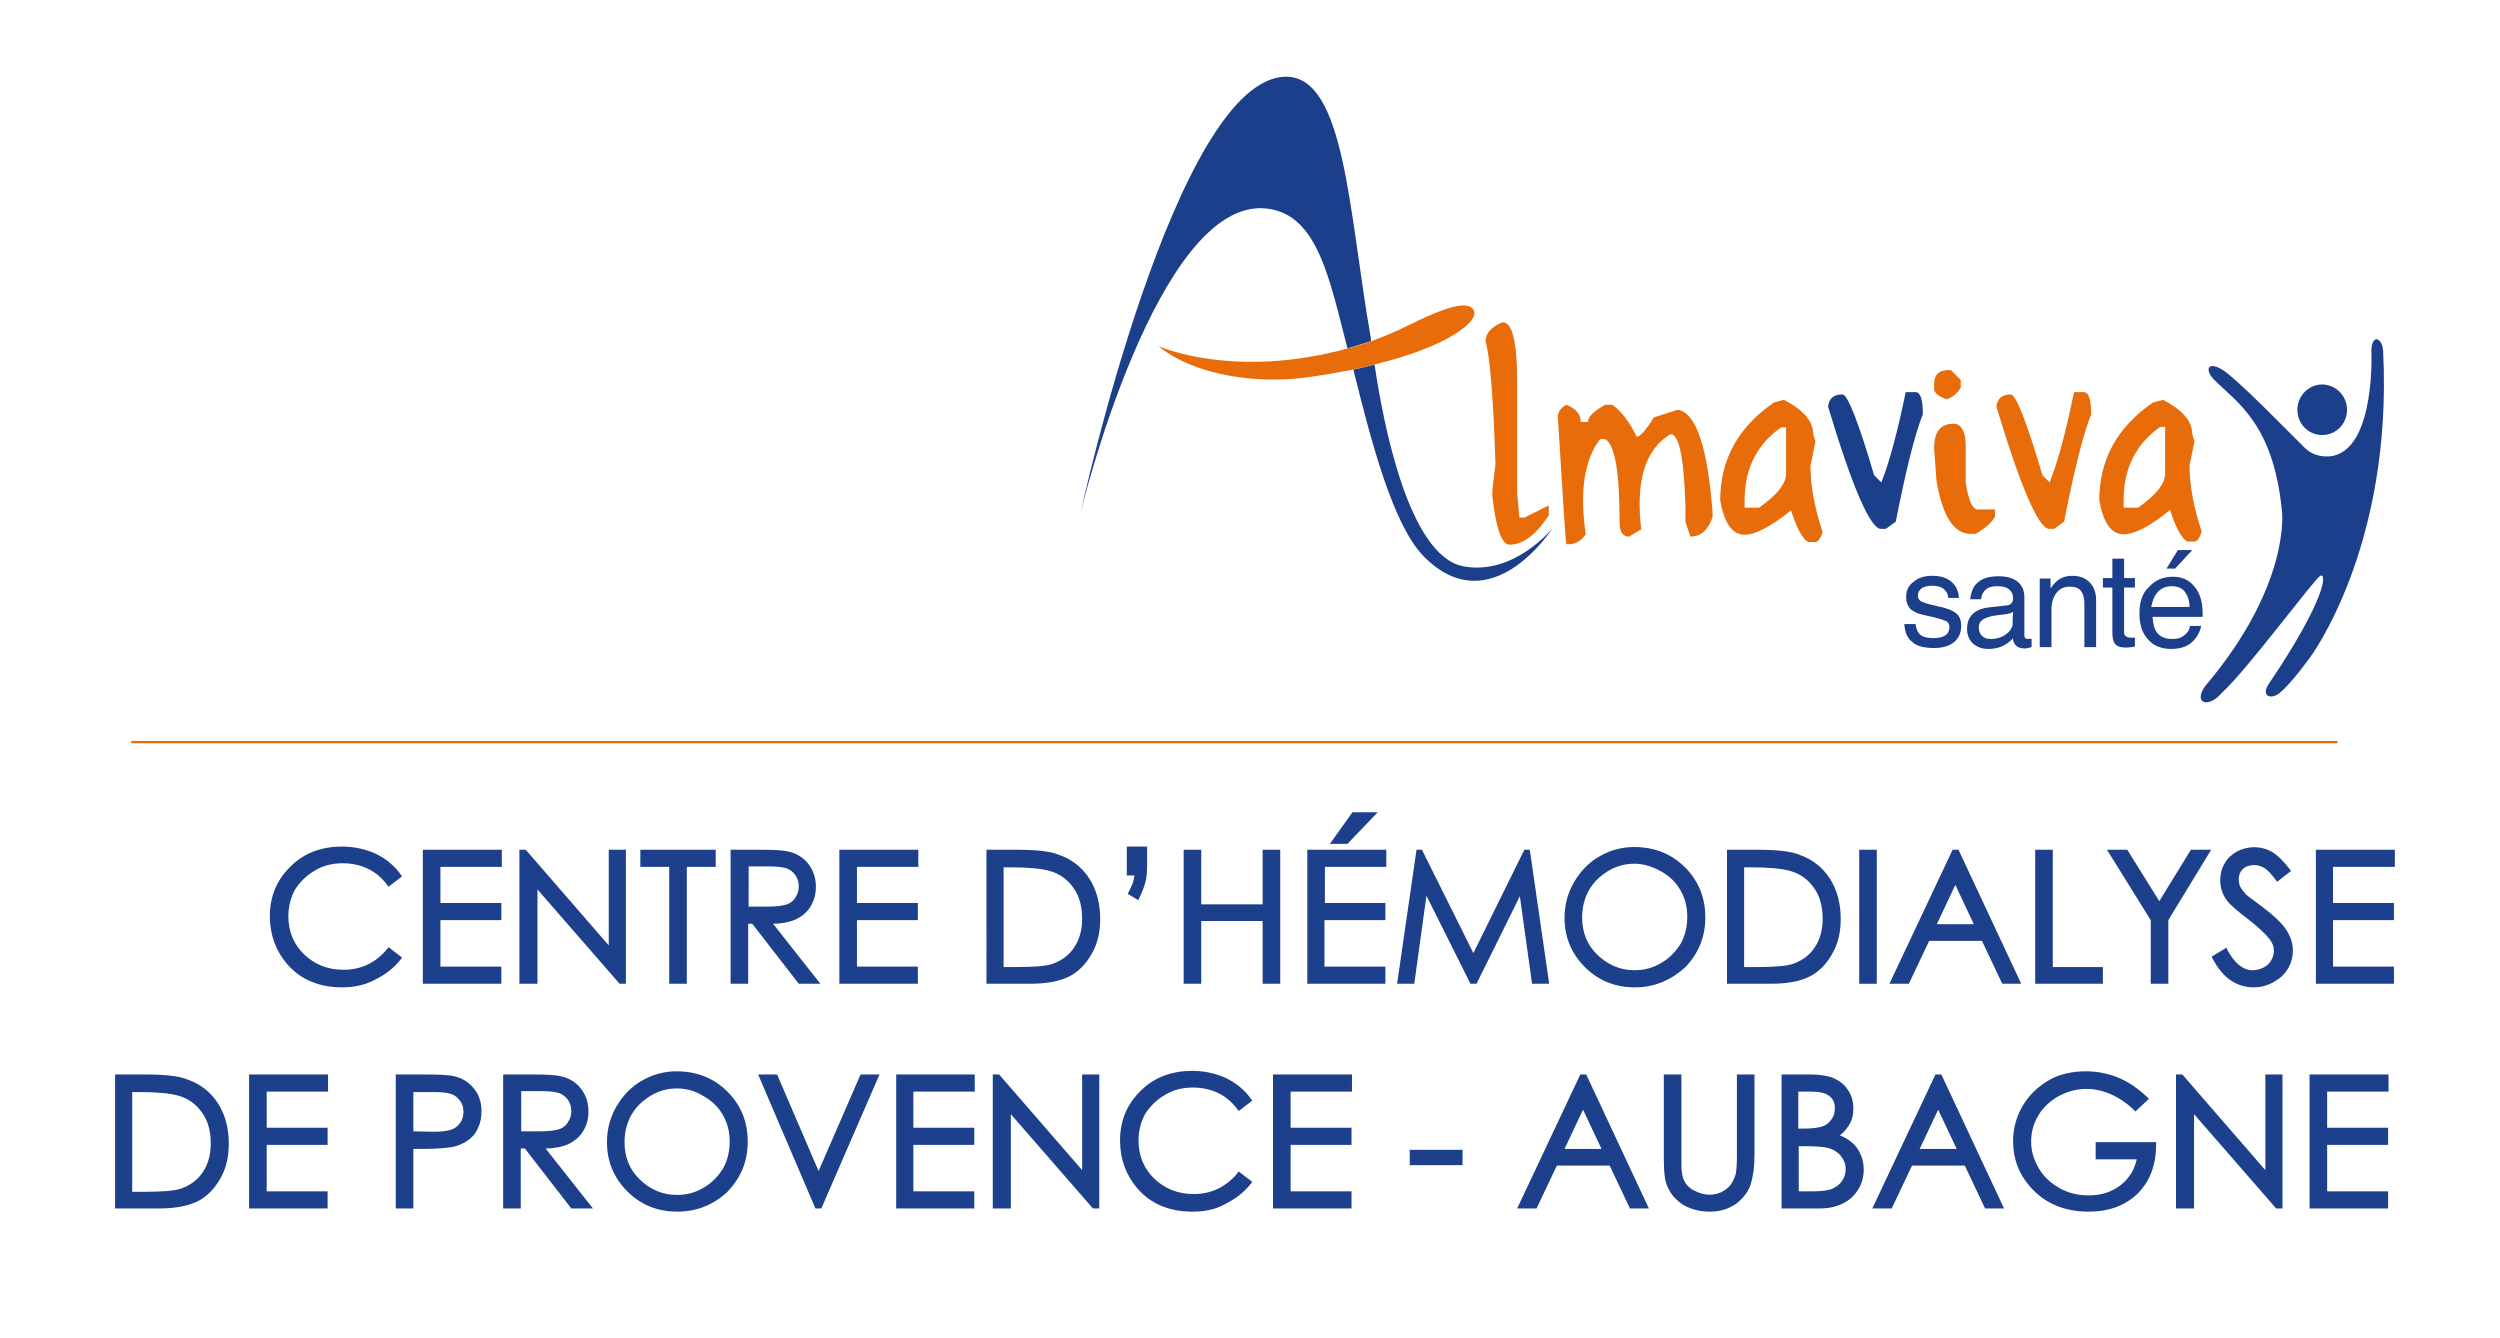<?xml version="1.0" encoding="utf-8"?>
<!-- Generator: Adobe Illustrator 28.1.0, SVG Export Plug-In . SVG Version: 6.00 Build 0)  -->
<svg version="1.1" id="Calque_1" xmlns="http://www.w3.org/2000/svg" xmlns:xlink="http://www.w3.org/1999/xlink" x="0px" y="0px"
	 viewBox="0 0 554 296.6" style="enable-background:new 0 0 554 296.6;" xml:space="preserve">
<style type="text/css">
	.st0{enable-background:new    ;}
	.st1{fill:#1C3F8C;}
	.st2{fill:#1C408C;}
	.st3{fill:#E86C09;}
</style>
<g class="st0">
	<g>
		<path class="st1" d="M88.4,194.1l-2.3,1.7c-1.2-1.6-2.8-2.9-4.5-3.7c-1.8-0.8-3.7-1.3-5.8-1.3c-2.3,0-4.4,0.5-6.4,1.7
			s-3.5,2.6-4.5,4.4s-1.6,3.9-1.6,6.3c0,3.5,1.2,6.4,3.6,8.8s5.4,3.5,9.1,3.5c4,0,7.4-1.6,10.1-4.7l2.3,1.7
			c-1.4,1.8-3.2,3.2-5.4,4.2c-2.1,1-4.5,1.5-7.2,1.5c-5,0-9-1.7-11.9-5c-2.4-2.8-3.7-6.2-3.7-10.2c0-4.2,1.5-7.7,4.4-10.6
			s6.6-4.3,11.1-4.3c2.7,0,5.1,0.5,7.3,1.6C85.3,190.7,87,192.2,88.4,194.1z"/>
	</g>
	<g>
		<path class="st1" d="M94.2,188.8h16.5v2.8H97.1v9h13.5v2.8H97.1v11.3h13.5v2.8H94.2V188.8z"/>
	</g>
	<g>
		<path class="st1" d="M115.7,217.5v-28.7h0.6l19.1,22v-22h2.8v28.7h-0.6l-19-21.8v21.8H115.7z"/>
	</g>
	<g>
		<path class="st1" d="M142.4,191.6v-2.8h15.7v2.8h-6.4v25.9h-2.9v-25.9H142.4z"/>
	</g>
	<g>
		<path class="st1" d="M162.4,188.8h5.7c3.2,0,5.4,0.1,6.5,0.4c1.7,0.4,3.1,1.2,4.2,2.5c1.1,1.3,1.6,2.9,1.6,4.7
			c0,1.6-0.4,2.9-1.1,4.1c-0.7,1.2-1.8,2.1-3.2,2.7s-3.3,0.9-5.7,0.9l10.3,13.3h-3.6l-10.3-13.3h-1.6v13.3h-2.9V188.8z M165.3,191.6
			v9.8l4.9,0c1.9,0,3.3-0.2,4.3-0.5c0.9-0.4,1.6-0.9,2.2-1.7c0.5-0.8,0.8-1.7,0.8-2.7c0-1-0.3-1.8-0.8-2.6c-0.5-0.8-1.2-1.4-2.1-1.7
			c-0.8-0.3-2.3-0.5-4.2-0.5H165.3z"/>
	</g>
	<g>
		<path class="st1" d="M186.5,188.8H203v2.8h-13.6v9h13.5v2.8h-13.5v11.3h13.5v2.8h-16.3V188.8z"/>
	</g>
	<g>
		<path class="st1" d="M219,217.5v-28.7h6c4.3,0,7.4,0.3,9.4,1c2.8,1,5,2.7,6.5,5.1c1.6,2.4,2.4,5.3,2.4,8.6c0,2.9-0.6,5.4-1.9,7.6
			c-1.2,2.2-2.9,3.8-4.8,4.8c-2,1-4.8,1.6-8.3,1.6H219z M221.8,214.8h3.3c4,0,6.7-0.2,8.3-0.7c2.2-0.7,3.9-2,5.1-3.8
			c1.2-1.8,1.9-4.1,1.9-6.7c0-2.8-0.7-5.1-2-7.1c-1.3-2-3.2-3.3-5.6-4c-1.8-0.5-4.8-0.8-8.9-0.8h-2V214.8z"/>
	</g>
	<g>
		<path class="st1" d="M252.1,198.8l-1.5-0.9c0.5-1,0.8-1.8,1-2.3c0.2-0.6,0.3-1.3,0.4-2.2h-1.7v-5.4h3.5v3.4c0,1.7-0.1,3-0.3,4
			C253.2,196.3,252.8,197.5,252.1,198.8z"/>
	</g>
	<g>
		<path class="st1" d="M262.8,188.8h2.9v12.1h14.6v-12.1h2.9v28.7h-2.9v-13.9h-14.6v13.9h-2.9V188.8z"/>
	</g>
	<g>
		<path class="st1" d="M290.2,188.8h16.5v2.8h-13.6v9h13.5v2.8h-13.5v11.3h13.5v2.8h-16.3V188.8z M299.9,180.5h4.2l-5.8,6h-2.7
			L299.9,180.5z"/>
	</g>
	<g>
		<path class="st1" d="M310.3,217.5l4.1-28.7h0.5l11.7,23.6l11.6-23.6h0.5l4.1,28.7h-2.8l-2.8-20.5l-10.2,20.5h-0.7l-10.3-20.7
			l-2.8,20.7H310.3z"/>
	</g>
	<g>
		<path class="st1" d="M362.1,188.1c4.4,0,8,1.5,10.9,4.4s4.4,6.5,4.4,10.7c0,4.2-1.5,7.8-4.4,10.7s-6.5,4.4-10.7,4.4
			c-4.3,0-7.9-1.5-10.8-4.4s-4.4-6.4-4.4-10.6c0-2.8,0.7-5.3,2-7.7c1.3-2.4,3.2-4.2,5.5-5.5C356.9,188.7,359.4,188.1,362.1,188.1z
			 M362.2,190.9c-2.1,0-4.1,0.6-6,1.7c-1.9,1.1-3.4,2.6-4.5,4.5c-1.1,1.9-1.6,4-1.6,6.3c0,3.4,1.2,6.3,3.6,8.6
			c2.4,2.4,5.2,3.5,8.6,3.5c2.2,0,4.3-0.5,6.2-1.6c1.9-1.1,3.4-2.6,4.4-4.4c1.1-1.9,1.6-4,1.6-6.3c0-2.3-0.5-4.3-1.6-6.2
			c-1.1-1.8-2.6-3.3-4.5-4.4C366.4,191.4,364.4,190.9,362.2,190.9z"/>
	</g>
	<g>
		<path class="st1" d="M383.2,217.5v-28.7h6c4.3,0,7.4,0.3,9.4,1c2.8,1,5,2.7,6.5,5.1s2.4,5.3,2.4,8.6c0,2.9-0.6,5.4-1.9,7.6
			s-2.9,3.8-4.8,4.8s-4.8,1.6-8.3,1.6H383.2z M385.9,214.8h3.3c4,0,6.7-0.2,8.3-0.7c2.2-0.7,3.9-2,5.1-3.8s1.9-4.1,1.9-6.7
			c0-2.8-0.7-5.1-2-7.1s-3.2-3.3-5.6-4c-1.8-0.5-4.8-0.8-8.9-0.8h-2V214.8z"/>
	</g>
	<g>
		<path class="st1" d="M412.5,188.8h2.9v28.7h-2.9V188.8z"/>
	</g>
	<g>
		<path class="st1" d="M433.7,188.8l13.4,28.7H444l-4.5-9.5h-12.4l-4.5,9.5h-3.2l13.6-28.7H433.7z M433.3,194.9l-4.9,10.4h9.8
			L433.3,194.9z"/>
	</g>
	<g>
		<path class="st1" d="M451.5,188.8h2.9v26h11.1v2.8h-13.9V188.8z"/>
	</g>
	<g>
		<path class="st1" d="M467.8,188.8h3.3l7.4,11.8l7.2-11.8h3.3l-9.1,15v13.7H477v-13.7L467.8,188.8z"/>
	</g>
	<g>
		<path class="st1" d="M490.7,212.2l2.4-1.5c1.7,3.2,3.7,4.7,6,4.7c1,0,1.9-0.2,2.7-0.7s1.5-1.1,1.9-1.8s0.7-1.6,0.7-2.4
			c0-1-0.3-1.9-1-2.8c-0.9-1.3-2.5-2.8-4.9-4.6c-2.4-1.8-3.9-3.1-4.5-3.9c-1-1.4-1.5-2.8-1.5-4.4c0-1.2,0.3-2.4,0.9-3.4
			s1.4-1.8,2.5-2.4s2.3-0.9,3.5-0.9c1.4,0,2.6,0.3,3.8,1s2.4,1.9,3.7,3.7l-2.3,1.8c-1.1-1.4-2-2.4-2.8-2.8s-1.6-0.7-2.5-0.7
			c-1.2,0-2.1,0.4-2.8,1.1s-1.1,1.6-1.1,2.6c0,0.6,0.1,1.2,0.4,1.8s0.7,1.2,1.4,1.9c0.4,0.4,1.6,1.3,3.7,2.9
			c2.5,1.8,4.2,3.5,5.1,4.9s1.4,2.9,1.4,4.3c0,2.1-0.8,3.9-2.4,5.4s-3.5,2.3-5.8,2.3c-1.7,0-3.3-0.5-4.7-1.4
			S491.9,214.4,490.7,212.2z"/>
	</g>
	<g>
		<path class="st1" d="M513.6,188.8h16.5v2.8h-13.6v9H530v2.8h-13.5v11.3H530v2.8h-16.3V188.8z"/>
	</g>
</g>
<g class="st0">
	<g>
		<path class="st2" d="M75.9,218.8c-5.2,0-9.3-1.7-12.3-5.2c-2.5-2.9-3.8-6.5-3.8-10.6c0-4.3,1.5-8,4.6-11c3-3,6.9-4.4,11.4-4.4
			c2.7,0,5.3,0.6,7.5,1.6c2.2,1.1,4.1,2.6,5.5,4.6l0.3,0.4l-3,2.3l-0.3-0.4c-1.2-1.6-2.6-2.8-4.3-3.6c-1.7-0.8-3.5-1.2-5.6-1.2
			c-2.2,0-4.3,0.5-6.1,1.6c-1.9,1.1-3.3,2.5-4.4,4.2c-1,1.8-1.5,3.8-1.5,6c0,3.3,1.2,6.2,3.5,8.4c2.3,2.2,5.2,3.4,8.7,3.4
			c3.9,0,7.1-1.5,9.7-4.6l0.3-0.4l3,2.3l-0.3,0.4c-1.5,1.9-3.3,3.3-5.5,4.4C81.1,218.2,78.6,218.8,75.9,218.8z M75.8,188.6
			c-4.3,0-7.9,1.4-10.7,4.2c-2.8,2.8-4.3,6.2-4.3,10.3c0,3.9,1.2,7.2,3.5,9.9c2.8,3.2,6.7,4.8,11.5,4.8c2.6,0,4.9-0.5,7-1.4
			c1.9-0.9,3.5-2.1,4.9-3.7l-1.5-1.1c-2.7,3-6.2,4.5-10.2,4.5c-3.8,0-7-1.2-9.4-3.7c-2.5-2.4-3.8-5.5-3.8-9.1c0-2.4,0.6-4.6,1.7-6.5
			c1.1-1.9,2.7-3.5,4.7-4.6c2-1.1,4.2-1.7,6.6-1.7c2.2,0,4.2,0.4,6,1.3c1.7,0.8,3.1,2,4.4,3.5l1.5-1.1c-1.3-1.7-2.9-3-4.8-3.9
			C80.8,189.1,78.4,188.6,75.8,188.6z"/>
	</g>
	<g>
		<path class="st2" d="M111.1,218H93.7v-29.7h17.5v3.8H97.6v8h13.5v3.8H97.6v10.3h13.5V218z M94.7,217h15.3v-1.8H96.6v-12.3h13.5
			v-1.8H96.6v-10h13.6v-1.8H94.7V217z"/>
	</g>
	<g>
		<path class="st2" d="M138.7,218h-1.4l-18.2-20.9V218h-4v-29.7h1.4l18.4,21.2v-21.2h3.8V218z M116.2,217h2v-22.6l19.6,22.5v-27.6
			h-1.8v22.9l-19.7-22.7V217z"/>
	</g>
	<g>
		<path class="st2" d="M152.2,218h-3.9v-25.9h-6.4v-3.8h16.7v3.8h-6.4V218z M149.3,217h1.9v-25.9h6.4v-1.8h-14.7v1.8h6.4V217z"/>
	</g>
	<g>
		<path class="st2" d="M181.8,218H177l-10.3-13.3h-0.9V218h-3.9v-29.7h6.2c3.3,0,5.4,0.1,6.6,0.4c1.8,0.4,3.3,1.3,4.4,2.7
			c1.1,1.4,1.7,3.1,1.7,5.1c0,1.7-0.4,3.1-1.2,4.4c-0.8,1.3-1.9,2.2-3.4,2.9c-1.2,0.5-2.9,0.9-4.9,0.9L181.8,218z M177.5,217h2.3
			l-10.3-13.3l1,0c2.3,0,4.2-0.3,5.5-0.9c1.3-0.6,2.3-1.4,2.9-2.5c0.7-1.1,1-2.4,1-3.9c0-1.7-0.5-3.2-1.5-4.4c-1-1.2-2.3-2-3.9-2.3
			c-1.1-0.3-3.2-0.4-6.4-0.4h-5.2V217h1.9v-13.3h2.4L177.5,217z M170.2,201.9l-5.4,0v-10.8h5.6c2.1,0,3.5,0.2,4.4,0.5
			c0.9,0.4,1.7,1,2.3,1.9c0.6,0.9,0.9,1.8,0.9,2.9c0,1.1-0.3,2.1-0.9,3c-0.6,0.9-1.4,1.5-2.4,1.9
			C173.7,201.7,172.2,201.9,170.2,201.9z M165.8,200.9l4.5,0c1.8,0,3.2-0.2,4.1-0.5c0.8-0.3,1.5-0.8,1.9-1.6
			c0.5-0.7,0.7-1.5,0.7-2.4c0-0.9-0.2-1.6-0.7-2.4c-0.5-0.7-1.1-1.2-1.8-1.5c-0.8-0.3-2.1-0.5-4-0.5h-4.6V200.9z"/>
	</g>
	<g>
		<path class="st2" d="M203.4,218H186v-29.7h17.5v3.8h-13.6v8h13.5v3.8h-13.5v10.3h13.5V218z M187,217h15.3v-1.8h-13.5v-12.3h13.5
			v-1.8h-13.5v-10h13.6v-1.8H187V217z"/>
	</g>
	<g>
		<path class="st2" d="M228.2,218h-9.6v-29.7h6.5c4.4,0,7.5,0.3,9.5,1.1c2.9,1,5.2,2.8,6.8,5.3c1.6,2.5,2.4,5.5,2.4,8.9
			c0,3-0.6,5.6-1.9,7.8c-1.3,2.3-3,4-5,5C234.7,217.5,231.8,218,228.2,218z M219.5,217h8.6c3.5,0,6.2-0.5,8.1-1.5
			c1.9-1,3.5-2.6,4.6-4.6c1.2-2.1,1.8-4.6,1.8-7.4c0-3.2-0.8-6-2.3-8.3c-1.5-2.3-3.6-3.9-6.3-4.9c-1.9-0.7-5-1-9.2-1h-5.5V217z
			 M225.1,215.3h-3.8v-24.2h2.5c4.2,0,7.2,0.3,9,0.8c2.5,0.8,4.5,2.2,5.9,4.2c1.4,2,2.1,4.5,2.1,7.4c0,2.7-0.7,5.1-1.9,7
			c-1.3,1.9-3.1,3.3-5.4,4C231.9,215.1,229.2,215.3,225.1,215.3z M222.3,214.3h2.8c3.9,0,6.6-0.2,8.1-0.7c2-0.7,3.7-1.9,4.8-3.6
			c1.2-1.7,1.8-3.9,1.8-6.4c0-2.7-0.6-5-1.9-6.8c-1.3-1.9-3.1-3.2-5.3-3.8c-1.7-0.5-4.7-0.8-8.7-0.8h-1.5V214.3z"/>
	</g>
	<g>
		<path class="st2" d="M252.3,199.5l-2.4-1.4l0.2-0.4c0.5-1,0.8-1.7,1-2.2c0.1-0.4,0.2-0.9,0.3-1.5h-1.7v-6.4h4.5v3.9
			c0,1.7-0.1,3.1-0.4,4.1s-0.7,2.2-1.4,3.5L252.3,199.5z M251.2,197.7l0.6,0.4c0.5-1.1,0.9-2,1.1-2.8c0.2-0.9,0.3-2.2,0.3-3.8v-2.9
			h-2.5v4.4h1.8l0,0.5c-0.1,0.9-0.2,1.7-0.4,2.3C251.9,196.3,251.6,196.9,251.2,197.7z"/>
	</g>
	<g>
		<path class="st2" d="M283.7,218h-3.9v-13.9h-13.6V218h-3.9v-29.7h3.9v12.1h13.6v-12.1h3.9V218z M280.8,217h1.9v-27.7h-1.9v12.1
			h-15.6v-12.1h-1.9V217h1.9v-13.9h15.6V217z"/>
	</g>
	<g>
		<path class="st2" d="M307,218h-17.3v-29.7h17.5v3.8h-13.6v8H307v3.8h-13.5v10.3H307V218z M290.7,217H306v-1.8h-13.5v-12.3H306
			v-1.8h-13.5v-10h13.6v-1.8h-15.5V217z M298.6,187h-3.9l5-7h5.6L298.6,187z M296.6,186h1.5l4.8-5h-2.8L296.6,186z"/>
	</g>
	<g>
		<path class="st2" d="M343.3,218h-3.8l-2.7-19.4l-9.6,19.4h-1.4l-0.1-0.3l-9.6-19.2l-2.7,19.5h-3.8l4.3-29.7h1.2l11.4,22.9
			l11.3-22.9h1.2L343.3,218z M340.4,217h1.8l-3.9-27.3l-11.7,23.8l-11.8-23.8l-3.9,27.3h1.8l3-21.9l10.9,21.9h0.1l10.7-21.7
			L340.4,217z"/>
	</g>
	<g>
		<path class="st2" d="M362.3,218.8c-4.4,0-8.1-1.5-11.1-4.5c-3-3-4.5-6.7-4.5-10.9c0-2.8,0.7-5.5,2.1-7.9c1.4-2.4,3.3-4.4,5.6-5.7
			c2.4-1.4,5-2.1,7.7-2.1c4.5,0,8.3,1.5,11.3,4.5c3,3,4.5,6.7,4.5,11.1c0,4.3-1.5,8-4.5,11.1C370.3,217.2,366.6,218.8,362.3,218.8z
			 M362.1,188.6c-2.6,0-5,0.7-7.2,1.9c-2.2,1.3-4,3.1-5.3,5.4c-1.3,2.3-1.9,4.8-1.9,7.4c0,4,1.4,7.4,4.2,10.2
			c2.8,2.8,6.3,4.2,10.4,4.2c4.1,0,7.5-1.4,10.3-4.2s4.2-6.3,4.2-10.3c0-4.1-1.4-7.6-4.2-10.4C369.8,190,366.3,188.6,362.1,188.6z
			 M362.2,216c-3.5,0-6.5-1.2-8.9-3.7c-2.5-2.4-3.7-5.5-3.7-9c0-2.4,0.6-4.6,1.7-6.5c1.1-1.9,2.7-3.5,4.6-4.7c4-2.3,8.7-2.3,12.7,0
			c2,1.1,3.6,2.7,4.7,4.6s1.7,4.1,1.7,6.4c0,2.4-0.6,4.6-1.7,6.5c-1.1,1.9-2.7,3.5-4.6,4.6C366.7,215.4,364.5,216,362.2,216z
			 M362.2,191.4c-2,0-4,0.5-5.8,1.6c-1.8,1.1-3.3,2.5-4.3,4.3c-1,1.8-1.5,3.8-1.5,6c0,3.3,1.1,6.1,3.4,8.3c2.3,2.2,5,3.4,8.2,3.4
			c2.1,0,4.1-0.5,5.9-1.6c1.8-1,3.2-2.5,4.3-4.2c1-1.8,1.5-3.8,1.5-6c0-2.2-0.5-4.2-1.5-5.9c-1-1.8-2.5-3.2-4.3-4.2
			S364.3,191.4,362.2,191.4z"/>
	</g>
	<g>
		<path class="st2" d="M392.3,218h-9.6v-29.7h6.5c4.4,0,7.5,0.3,9.5,1.1c2.9,1,5.2,2.8,6.8,5.3c1.6,2.5,2.4,5.5,2.4,8.9
			c0,3-0.6,5.6-1.9,7.8c-1.3,2.3-3,4-5,5C398.8,217.5,395.9,218,392.3,218z M383.7,217h8.6c3.5,0,6.2-0.5,8.1-1.5
			c1.9-1,3.5-2.6,4.6-4.6c1.2-2.1,1.8-4.6,1.8-7.4c0-3.2-0.8-6-2.3-8.3c-1.5-2.3-3.6-3.9-6.3-4.9c-1.9-0.7-5-1-9.2-1h-5.5V217z
			 M389.2,215.3h-3.8v-24.2h2.5c4.2,0,7.2,0.3,9,0.8c2.5,0.8,4.5,2.2,5.9,4.2c1.4,2,2.1,4.5,2.1,7.4c0,2.7-0.7,5.1-1.9,7
			c-1.3,1.9-3.1,3.3-5.4,4C396,215.1,393.3,215.3,389.2,215.3z M386.4,214.3h2.8c3.9,0,6.6-0.2,8.1-0.7c2-0.7,3.7-1.9,4.8-3.6
			c1.2-1.7,1.8-3.9,1.8-6.4c0-2.7-0.6-5-1.9-6.8c-1.3-1.9-3.1-3.2-5.3-3.8c-1.7-0.5-4.7-0.8-8.7-0.8h-1.5V214.3z"/>
	</g>
	<g>
		<path class="st2" d="M415.9,218H412v-29.7h3.9V218z M413,217h1.9v-27.7H413V217z"/>
	</g>
	<g>
		<path class="st2" d="M447.9,218h-4.2l-4.5-9.5h-11.7l-4.5,9.5h-4.3l14-29.7h1.3L447.9,218z M444.3,217h2l-12.9-27.7h-0.1
			L420.2,217h2.1l4.5-9.5h13L444.3,217z M439,205.8h-11.4l5.7-12.1L439,205.8z M429.2,204.8h8.2l-4.1-8.7L429.2,204.8z"/>
	</g>
	<g>
		<path class="st2" d="M466,218H451v-29.7h3.9v26H466V218z M452,217H465v-1.8h-11.1v-26H452V217z"/>
	</g>
	<g>
		<path class="st2" d="M480.4,218h-3.8v-14.1l-9.7-15.6h4.5l7.1,11.4l7-11.4h4.5l-9.5,15.6V218z M477.5,217h1.8v-13.4l0.1-0.1
			l8.6-14.2h-2.2l-7.5,12.3l-7.6-12.3h-2.1l8.9,14.4V217z"/>
	</g>
	<g>
		<path class="st2" d="M499.4,218.8c-1.8,0-3.5-0.5-5-1.5c-1.5-1-2.9-2.6-4.1-4.9l-0.2-0.4l3.3-2l0.2,0.5c1.6,3,3.5,4.5,5.5,4.5
			c0.9,0,1.7-0.2,2.5-0.6c0.8-0.4,1.3-0.9,1.7-1.6c0.4-0.7,0.6-1.4,0.6-2.1c0-0.9-0.3-1.7-0.9-2.5c-0.9-1.2-2.5-2.7-4.8-4.5
			c-2.5-1.9-4-3.2-4.6-4c-1.1-1.4-1.6-3-1.6-4.7c0-1.3,0.3-2.6,1-3.7c0.6-1.1,1.6-2,2.7-2.6c2.4-1.3,5.4-1.3,7.8,0.1
			c1.2,0.7,2.5,2,3.9,3.8l0.3,0.4l-3.1,2.4l-0.3-0.4c-1-1.4-1.9-2.3-2.6-2.7c-0.7-0.4-1.4-0.6-2.2-0.6c-1,0-1.9,0.3-2.5,0.9
			c-0.6,0.6-0.9,1.3-0.9,2.2c0,0.6,0.1,1.1,0.3,1.6c0.2,0.5,0.7,1.1,1.3,1.8c0.2,0.2,1.1,0.9,3.7,2.8c2.5,1.9,4.3,3.6,5.2,5
			c1,1.5,1.5,3.1,1.5,4.6c0,2.2-0.8,4.2-2.5,5.8C503.8,217.9,501.8,218.8,499.4,218.8z M491.4,212.4c1.1,1.9,2.3,3.3,3.5,4.1
			c1.3,0.9,2.8,1.3,4.5,1.3c2.2,0,3.9-0.7,5.4-2.2c1.5-1.5,2.2-3.1,2.2-5.1c0-1.3-0.4-2.7-1.3-4c-0.9-1.4-2.6-3-5-4.8
			c-2.1-1.6-3.4-2.5-3.8-2.9c-0.7-0.7-1.2-1.4-1.5-2.1c-0.3-0.6-0.4-1.3-0.4-2c0-1.2,0.4-2.2,1.3-3c0.8-0.8,1.9-1.2,3.2-1.2
			c1,0,1.9,0.3,2.7,0.8c0.8,0.4,1.6,1.3,2.6,2.6l1.6-1.2c-1.2-1.5-2.3-2.6-3.3-3.2c-2.1-1.2-4.8-1.2-6.9-0.1c-1,0.5-1.8,1.3-2.3,2.2
			c-0.6,0.9-0.8,2-0.8,3.2c0,1.5,0.5,2.8,1.4,4.1c0.6,0.8,2,2.1,4.4,3.8c2.4,1.8,4.1,3.4,5,4.7c0.7,1,1.1,2.1,1.1,3.1
			c0,0.9-0.2,1.8-0.7,2.7c-0.5,0.8-1.2,1.5-2.1,2c-0.9,0.5-1.9,0.7-2.9,0.7c-2.3,0-4.4-1.5-6.1-4.6L491.4,212.4z"/>
	</g>
	<g>
		<path class="st2" d="M530.5,218h-17.3v-29.7h17.5v3.8H517v8h13.5v3.8H517v10.3h13.5V218z M514.1,217h15.3v-1.8H516v-12.3h13.5
			v-1.8H516v-10h13.6v-1.8h-15.5V217z"/>
	</g>
</g>
<g class="st0">
	<g>
		<path class="st1" d="M25.9,267.3v-28.7h6c4.3,0,7.4,0.3,9.4,1c2.8,1,5,2.7,6.5,5.1c1.6,2.4,2.4,5.3,2.4,8.6c0,2.9-0.6,5.4-1.9,7.6
			c-1.2,2.2-2.9,3.8-4.8,4.8c-2,1-4.8,1.6-8.3,1.6H25.9z M28.7,264.6H32c4,0,6.7-0.2,8.3-0.7c2.2-0.7,3.9-2,5.1-3.8
			c1.2-1.8,1.9-4.1,1.9-6.7c0-2.8-0.7-5.1-2-7.1c-1.3-2-3.2-3.3-5.6-4c-1.8-0.5-4.8-0.8-8.9-0.8h-2V264.6z"/>
	</g>
	<g>
		<path class="st1" d="M55.7,238.6h16.5v2.8H58.6v9h13.5v2.8H58.6v11.3h13.5v2.8H55.7V238.6z"/>
	</g>
	<g>
		<path class="st1" d="M88.2,238.6h5.7c3.3,0,5.5,0.1,6.6,0.4c1.6,0.4,3,1.2,4,2.5c1,1.3,1.6,2.8,1.6,4.7c0,1.9-0.5,3.5-1.5,4.7
			s-2.4,2.1-4.2,2.5c-1.3,0.3-3.7,0.5-7.3,0.5h-2.1v13.4h-2.9V238.6z M91.1,241.4v9.7l4.9,0.1c2,0,3.4-0.2,4.3-0.5
			c0.9-0.4,1.6-0.9,2.1-1.7c0.5-0.8,0.8-1.7,0.8-2.7c0-1-0.3-1.8-0.8-2.6c-0.5-0.8-1.2-1.4-2.1-1.7c-0.9-0.3-2.2-0.5-4.2-0.5H91.1z"
			/>
	</g>
	<g>
		<path class="st1" d="M112,238.6h5.7c3.2,0,5.4,0.1,6.5,0.4c1.7,0.4,3.1,1.2,4.2,2.5c1.1,1.3,1.6,2.9,1.6,4.7
			c0,1.6-0.4,2.9-1.1,4.1c-0.7,1.2-1.8,2.1-3.2,2.7s-3.3,0.9-5.7,0.9l10.3,13.3h-3.6L116.5,254h-1.6v13.3H112V238.6z M114.9,241.4
			v9.8l4.9,0c1.9,0,3.3-0.2,4.3-0.5c0.9-0.4,1.6-0.9,2.2-1.7c0.5-0.8,0.8-1.7,0.8-2.7c0-1-0.3-1.8-0.8-2.6c-0.5-0.8-1.2-1.4-2.1-1.7
			c-0.8-0.3-2.3-0.5-4.2-0.5H114.9z"/>
	</g>
	<g>
		<path class="st1" d="M149.8,237.9c4.4,0,8,1.5,10.9,4.4s4.4,6.5,4.4,10.7c0,4.2-1.5,7.8-4.4,10.7c-2.9,2.9-6.5,4.4-10.7,4.4
			c-4.3,0-7.9-1.5-10.8-4.4c-2.9-2.9-4.4-6.4-4.4-10.6c0-2.8,0.7-5.3,2-7.7c1.3-2.4,3.2-4.2,5.5-5.5S147.2,237.9,149.8,237.9z
			 M150,240.7c-2.1,0-4.1,0.6-6,1.7c-1.9,1.1-3.4,2.6-4.5,4.5c-1.1,1.9-1.6,4-1.6,6.3c0,3.4,1.2,6.3,3.6,8.6
			c2.4,2.4,5.2,3.5,8.6,3.5c2.2,0,4.3-0.5,6.2-1.6c1.9-1.1,3.4-2.6,4.4-4.4c1.1-1.9,1.6-4,1.6-6.3c0-2.3-0.5-4.3-1.6-6.2
			c-1.1-1.8-2.6-3.3-4.5-4.4C154.2,241.2,152.1,240.7,150,240.7z"/>
	</g>
	<g>
		<path class="st1" d="M168.7,238.6h3.1l9.5,22.2l9.7-22.2h3.1l-12.5,28.7h-0.6L168.7,238.6z"/>
	</g>
	<g>
		<path class="st1" d="M199,238.6h16.5v2.8h-13.6v9h13.5v2.8h-13.5v11.3h13.5v2.8H199V238.6z"/>
	</g>
	<g>
		<path class="st1" d="M220.5,267.3v-28.7h0.6l19.1,22v-22h2.8v28.7h-0.6l-19-21.8v21.8H220.5z"/>
	</g>
	<g>
		<path class="st1" d="M276.8,243.9l-2.3,1.7c-1.2-1.6-2.8-2.9-4.5-3.7c-1.8-0.8-3.7-1.3-5.8-1.3c-2.3,0-4.4,0.5-6.4,1.7
			s-3.5,2.6-4.5,4.4s-1.6,3.9-1.6,6.3c0,3.5,1.2,6.4,3.6,8.8s5.4,3.5,9.1,3.5c4,0,7.4-1.6,10.1-4.7l2.3,1.7
			c-1.4,1.8-3.2,3.2-5.4,4.2c-2.1,1-4.5,1.5-7.2,1.5c-5,0-9-1.7-11.9-5c-2.4-2.8-3.7-6.2-3.7-10.2c0-4.2,1.5-7.7,4.4-10.6
			s6.6-4.3,11.1-4.3c2.7,0,5.1,0.5,7.3,1.6C273.7,240.5,275.4,242,276.8,243.9z"/>
	</g>
	<g>
		<path class="st1" d="M282.6,238.6h16.5v2.8h-13.6v9h13.5v2.8h-13.5v11.3h13.5v2.8h-16.3V238.6z"/>
	</g>
	<g>
		<path class="st1" d="M312.9,255.3h10.7v2.4h-10.7V255.3z"/>
	</g>
	<g>
		<path class="st1" d="M351.2,238.6l13.4,28.7h-3.1l-4.5-9.5h-12.4l-4.5,9.5h-3.2l13.6-28.7H351.2z M350.8,244.7l-4.9,10.4h9.8
			L350.8,244.7z"/>
	</g>
	<g>
		<path class="st1" d="M369.1,238.6h2.9v17.3c0,2.1,0,3.3,0.1,3.8c0.1,1.1,0.5,2.1,1,2.8s1.3,1.4,2.4,1.9s2.2,0.8,3.3,0.8
			c1,0,1.9-0.2,2.7-0.6s1.6-1,2.2-1.7s1-1.6,1.3-2.6c0.2-0.7,0.3-2.2,0.3-4.5v-17.3h2.9v17.3c0,2.6-0.3,4.6-0.8,6.2s-1.5,3-3,4.1
			s-3.3,1.8-5.5,1.8c-2.3,0-4.3-0.6-6-1.7s-2.8-2.6-3.3-4.4c-0.4-1.1-0.5-3.1-0.5-6.1V238.6z"/>
	</g>
	<g>
		<path class="st1" d="M395.3,238.6h5.7c2.3,0,4,0.3,5.3,0.8s2.2,1.4,2.9,2.5s1.1,2.4,1.1,3.7c0,1.3-0.3,2.4-0.9,3.5
			s-1.5,1.9-2.7,2.5c1.5,0.5,2.6,1.1,3.4,1.8s1.4,1.5,1.9,2.5s0.7,2,0.7,3.2c0,2.3-0.8,4.3-2.5,5.8s-3.9,2.4-6.8,2.4h-7.9V238.6z
			 M398.1,241.4v9.2h1.6c2,0,3.5-0.2,4.4-0.6s1.7-1,2.2-1.8c0.5-0.8,0.8-1.7,0.8-2.7c0-1.3-0.5-2.3-1.4-3.1s-2.4-1.1-4.4-1.1H398.1z
			 M398.1,253.5v11h3.6c2.1,0,3.6-0.2,4.6-0.6c1-0.4,1.8-1.1,2.4-1.9c0.6-0.9,0.9-1.8,0.9-2.8c0-1.3-0.4-2.4-1.3-3.3
			c-0.8-1-2-1.6-3.4-2c-1-0.2-2.7-0.4-5.1-0.4H398.1z"/>
	</g>
	<g>
		<path class="st1" d="M429.9,238.6l13.4,28.7h-3.1l-4.5-9.5h-12.4l-4.5,9.5h-3.2l13.6-28.7H429.9z M429.6,244.7l-4.9,10.4h9.8
			L429.6,244.7z"/>
	</g>
	<g>
		<path class="st1" d="M475.5,243.4l-2.2,2.1c-1.6-1.6-3.4-2.8-5.3-3.6s-3.8-1.2-5.6-1.2c-2.3,0-4.4,0.6-6.4,1.7s-3.6,2.6-4.7,4.5
			s-1.7,3.9-1.7,6c0,2.2,0.6,4.2,1.7,6.2s2.8,3.5,4.8,4.6s4.3,1.7,6.7,1.7c3,0,5.5-0.8,7.5-2.5s3.3-3.8,3.6-6.5h-9.2v-2.8h12.4
			c0,4.4-1.3,8-4,10.6s-6.1,3.9-10.5,3.9c-5.3,0-9.5-1.8-12.6-5.4c-2.4-2.8-3.6-6-3.6-9.7c0-2.7,0.7-5.3,2.1-7.6s3.2-4.2,5.6-5.5
			s5.1-2,8.1-2c2.4,0,4.7,0.4,6.9,1.3S473.5,241.5,475.5,243.4z"/>
	</g>
	<g>
		<path class="st1" d="M482.7,267.3v-28.7h0.6l19.1,22v-22h2.8v28.7h-0.6l-19-21.8v21.8H482.7z"/>
	</g>
	<g>
		<path class="st1" d="M512.3,238.6h16.5v2.8h-13.6v9h13.5v2.8h-13.5v11.3h13.5v2.8h-16.3V238.6z"/>
	</g>
</g>
<g class="st0">
	<g>
		<path class="st2" d="M35.1,267.8h-9.6v-29.7h6.5c4.4,0,7.5,0.3,9.5,1.1c2.9,1,5.2,2.8,6.8,5.3c1.6,2.5,2.4,5.5,2.4,8.9
			c0,3-0.6,5.6-1.9,7.8c-1.3,2.3-3,4-5,5C41.6,267.3,38.7,267.8,35.1,267.8z M26.4,266.8h8.6c3.5,0,6.2-0.5,8.1-1.5
			c1.9-1,3.5-2.6,4.6-4.6c1.2-2.1,1.8-4.6,1.8-7.4c0-3.2-0.8-6-2.3-8.3c-1.5-2.3-3.6-3.9-6.3-4.9c-1.9-0.7-5-1-9.2-1h-5.5V266.8z
			 M32,265.1h-3.8v-24.2h2.5c4.2,0,7.2,0.3,9,0.8c2.5,0.8,4.5,2.2,5.9,4.2c1.4,2,2.1,4.5,2.1,7.4c0,2.7-0.7,5.1-1.9,7
			c-1.3,1.9-3.1,3.3-5.4,4C38.8,264.9,36.1,265.1,32,265.1z M29.2,264.1H32c3.9,0,6.6-0.2,8.1-0.7c2-0.7,3.7-1.9,4.8-3.6
			c1.2-1.7,1.8-3.9,1.8-6.4c0-2.7-0.6-5-1.9-6.8c-1.3-1.9-3.1-3.2-5.3-3.8c-1.7-0.5-4.7-0.8-8.7-0.8h-1.5V264.1z"/>
	</g>
	<g>
		<path class="st2" d="M72.6,267.8H55.2v-29.7h17.5v3.8H59.1v8h13.5v3.8H59.1V264h13.5V267.8z M56.2,266.8h15.3V265H58.1v-12.3h13.5
			v-1.8H58.1v-10h13.6v-1.8H56.2V266.8z"/>
	</g>
	<g>
		<path class="st2" d="M91.6,267.8h-3.9v-29.7h6.2c3.4,0,5.6,0.1,6.8,0.4c1.7,0.4,3.2,1.3,4.3,2.7c1.1,1.3,1.7,3,1.7,5.1
			c0,2-0.6,3.7-1.6,5.1c-1.1,1.3-2.6,2.2-4.5,2.7c-1.4,0.3-3.8,0.5-7.4,0.5h-1.6V267.8z M88.7,266.8h1.9v-13.4h2.6
			c3.5,0,5.9-0.2,7.2-0.5c1.7-0.4,3-1.2,3.9-2.3c0.9-1.1,1.4-2.6,1.4-4.4c0-1.8-0.5-3.3-1.4-4.4c-1-1.2-2.2-1.9-3.8-2.3
			c-1.1-0.3-3.3-0.4-6.5-0.4h-5.2V266.8z M95.9,251.7l-5.4-0.1v-10.7h5.6c2,0,3.5,0.2,4.4,0.5c0.9,0.4,1.7,1,2.3,1.9
			c0.6,0.9,0.9,1.9,0.9,2.9c0,1.1-0.3,2.1-0.9,3c-0.6,0.9-1.4,1.5-2.4,1.9C99.4,251.5,98,251.7,95.9,251.7z M91.6,250.7l4.4,0.1
			c1.9,0,3.3-0.2,4.1-0.5c0.8-0.3,1.4-0.8,1.9-1.5c0.5-0.7,0.7-1.5,0.7-2.4c0-0.9-0.2-1.7-0.7-2.4c-0.5-0.7-1.1-1.2-1.8-1.5
			c-0.8-0.3-2.1-0.5-4-0.5h-4.6V250.7z"/>
	</g>
	<g>
		<path class="st2" d="M131.4,267.8h-4.8l-10.3-13.3h-0.9v13.3h-3.9v-29.7h6.2c3.3,0,5.4,0.1,6.6,0.4c1.8,0.4,3.3,1.3,4.4,2.7
			c1.1,1.4,1.7,3.1,1.7,5.1c0,1.7-0.4,3.1-1.2,4.4c-0.8,1.3-1.9,2.2-3.4,2.9c-1.2,0.5-2.9,0.9-4.9,0.9L131.4,267.8z M127.1,266.8
			h2.3l-10.3-13.3l1,0c2.3,0,4.2-0.3,5.5-0.9c1.3-0.6,2.3-1.4,2.9-2.5c0.7-1.1,1-2.4,1-3.9c0-1.7-0.5-3.2-1.5-4.4
			c-1-1.2-2.3-2-3.9-2.3c-1.1-0.3-3.2-0.4-6.4-0.4h-5.2v27.7h1.9v-13.3h2.4L127.1,266.8z M119.9,251.7l-5.4,0v-10.8h5.6
			c2.1,0,3.5,0.2,4.4,0.5c0.9,0.4,1.7,1,2.3,1.9c0.6,0.9,0.9,1.8,0.9,2.9c0,1.1-0.3,2.1-0.9,3c-0.6,0.9-1.4,1.5-2.4,1.9
			C123.3,251.5,121.9,251.7,119.9,251.7z M115.4,250.7l4.5,0c1.8,0,3.2-0.2,4.1-0.5c0.8-0.3,1.5-0.8,1.9-1.6
			c0.5-0.7,0.7-1.5,0.7-2.4c0-0.9-0.2-1.6-0.7-2.4c-0.5-0.7-1.1-1.2-1.8-1.5c-0.8-0.3-2.1-0.5-4-0.5h-4.6V250.7z"/>
	</g>
	<g>
		<path class="st2" d="M150.1,268.5c-4.4,0-8.1-1.5-11.1-4.5c-3-3-4.5-6.7-4.5-10.9c0-2.8,0.7-5.5,2.1-7.9c1.4-2.4,3.3-4.4,5.6-5.7
			c2.4-1.4,5-2.1,7.7-2.1c4.5,0,8.3,1.5,11.3,4.5c3,3,4.5,6.7,4.5,11.1c0,4.3-1.5,8-4.5,11.1C158.1,267,154.4,268.5,150.1,268.5z
			 M149.8,238.4c-2.6,0-5,0.7-7.2,1.9c-2.2,1.3-4,3.1-5.3,5.4c-1.3,2.3-1.9,4.8-1.9,7.4c0,4,1.4,7.4,4.2,10.2
			c2.8,2.8,6.3,4.2,10.4,4.2c4.1,0,7.5-1.4,10.3-4.2s4.2-6.3,4.2-10.3c0-4.1-1.4-7.6-4.2-10.4C157.6,239.8,154,238.4,149.8,238.4z
			 M150,265.8c-3.5,0-6.5-1.2-8.9-3.7c-2.5-2.4-3.7-5.5-3.7-9c0-2.4,0.6-4.6,1.7-6.5c1.1-1.9,2.7-3.5,4.6-4.7c4-2.3,8.7-2.3,12.7,0
			c2,1.1,3.6,2.7,4.7,4.6c1.1,1.9,1.7,4.1,1.7,6.4c0,2.4-0.6,4.6-1.7,6.5c-1.1,1.9-2.7,3.5-4.6,4.6
			C154.4,265.2,152.3,265.8,150,265.8z M150,241.2c-2,0-4,0.5-5.8,1.6c-1.8,1.1-3.3,2.5-4.3,4.3c-1,1.8-1.5,3.8-1.5,6
			c0,3.3,1.1,6.1,3.4,8.3c2.3,2.2,5,3.4,8.2,3.4c2.1,0,4.1-0.5,5.9-1.6c1.8-1,3.2-2.5,4.3-4.2c1-1.8,1.5-3.8,1.5-6
			c0-2.2-0.5-4.2-1.5-5.9c-1-1.8-2.5-3.2-4.3-4.2C154,241.7,152,241.2,150,241.2z"/>
	</g>
	<g>
		<path class="st2" d="M182,267.8h-1.3L168,238.1h4.2l9.2,21.4l9.3-21.4h4.2L182,267.8z M169.5,239.1l11.9,27.7l12-27.7h-2l-10,23
			l-9.8-23H169.5z"/>
	</g>
	<g>
		<path class="st2" d="M215.9,267.8h-17.3v-29.7H216v3.8h-13.6v8h13.5v3.8h-13.5V264h13.5V267.8z M199.5,266.8h15.3V265h-13.5v-12.3
			h13.5v-1.8h-13.5v-10H215v-1.8h-15.5V266.8z"/>
	</g>
	<g>
		<path class="st2" d="M243.6,267.8h-1.4l-18.2-20.9v20.9h-4v-29.7h1.4l18.4,21.2v-21.2h3.8V267.8z M221,266.8h2v-22.6l19.6,22.5
			v-27.6h-1.8V262L221,239.2V266.8z"/>
	</g>
	<g>
		<path class="st2" d="M264.3,268.5c-5.2,0-9.3-1.7-12.3-5.2c-2.5-2.9-3.8-6.5-3.8-10.6c0-4.3,1.5-8,4.6-11c3-3,6.9-4.4,11.4-4.4
			c2.7,0,5.3,0.6,7.5,1.6c2.2,1.1,4.1,2.6,5.5,4.6l0.3,0.4l-3,2.3l-0.3-0.4c-1.2-1.6-2.6-2.8-4.3-3.6c-1.7-0.8-3.5-1.2-5.6-1.2
			c-2.2,0-4.3,0.5-6.1,1.6c-1.9,1.1-3.3,2.5-4.4,4.2c-1,1.8-1.5,3.8-1.5,6c0,3.3,1.2,6.2,3.5,8.4c2.3,2.2,5.2,3.4,8.7,3.4
			c3.9,0,7.1-1.5,9.7-4.6l0.3-0.4l3,2.3l-0.3,0.4c-1.5,1.9-3.3,3.3-5.5,4.4C269.5,268,267,268.5,264.3,268.5z M264.2,238.4
			c-4.3,0-7.9,1.4-10.7,4.2c-2.8,2.8-4.3,6.2-4.3,10.3c0,3.9,1.2,7.2,3.5,9.9c2.8,3.2,6.7,4.8,11.5,4.8c2.6,0,4.9-0.5,7-1.4
			c1.9-0.9,3.5-2.1,4.9-3.7l-1.5-1.1c-2.7,3-6.2,4.5-10.2,4.5c-3.8,0-7-1.2-9.4-3.7c-2.5-2.4-3.8-5.5-3.8-9.1c0-2.4,0.6-4.6,1.7-6.5
			c1.1-1.9,2.7-3.5,4.7-4.6c2-1.1,4.2-1.7,6.6-1.7c2.2,0,4.2,0.4,6,1.3c1.7,0.8,3.1,2,4.4,3.5l1.5-1.1c-1.3-1.7-2.9-3-4.8-3.9
			C269.2,238.9,266.8,238.4,264.2,238.4z"/>
	</g>
	<g>
		<path class="st2" d="M299.4,267.8h-17.3v-29.7h17.5v3.8H286v8h13.5v3.8H286V264h13.5V267.8z M283.1,266.8h15.3V265H285v-12.3h13.5
			v-1.8H285v-10h13.6v-1.8h-15.5V266.8z"/>
	</g>
	<g>
		<path class="st2" d="M324.1,258.2h-11.7v-3.4h11.7V258.2z M313.4,257.2h9.7v-1.4h-9.7V257.2z"/>
	</g>
	<g>
		<path class="st2" d="M365.4,267.8h-4.2l-4.5-9.5h-11.7l-4.5,9.5h-4.3l14-29.7h1.3L365.4,267.8z M361.8,266.8h2l-12.9-27.7h-0.1
			l-13.1,27.7h2.1l4.5-9.5h13L361.8,266.8z M356.5,255.6h-11.4l5.7-12.1L356.5,255.6z M346.7,254.6h8.2l-4.1-8.7L346.7,254.6z"/>
	</g>
	<g>
		<path class="st2" d="M378.9,268.5c-2.4,0-4.5-0.6-6.2-1.7c-1.7-1.2-2.9-2.7-3.5-4.7c-0.4-1.2-0.5-3.2-0.5-6.2v-17.8h3.9v17.8
			c0,2,0,3.3,0.1,3.8c0.1,1.1,0.4,1.9,0.9,2.6c0.5,0.7,1.2,1.3,2.2,1.7c1.9,0.9,3.8,1,5.6,0.2c0.8-0.4,1.5-0.9,2-1.5
			c0.5-0.7,0.9-1.5,1.2-2.4c0.2-0.7,0.3-2.2,0.3-4.4v-17.8h3.9v17.8c0,2.6-0.3,4.7-0.8,6.4c-0.5,1.7-1.6,3.1-3.2,4.4
			C383.1,267.9,381.2,268.5,378.9,268.5z M369.6,239.1v16.8c0,2.9,0.2,4.8,0.5,5.9c0.5,1.7,1.6,3.1,3.1,4.1c1.6,1,3.5,1.6,5.7,1.6
			c2,0,3.7-0.6,5.2-1.7c1.4-1.1,2.4-2.4,2.8-3.9c0.5-1.5,0.7-3.6,0.7-6.1v-16.8h-1.9v16.8c0,2.3-0.1,3.8-0.3,4.6
			c-0.3,1.1-0.8,2-1.4,2.8c-0.6,0.8-1.4,1.4-2.4,1.8c-2,0.9-4.3,0.8-6.4-0.2c-1.2-0.6-2-1.3-2.6-2.1c-0.6-0.8-0.9-1.9-1.1-3.1
			c-0.1-0.5-0.1-1.8-0.1-3.9v-16.8H369.6z"/>
	</g>
	<g>
		<path class="st2" d="M403.2,267.8h-8.4v-29.7h6.2c2.3,0,4.2,0.3,5.5,0.9c1.3,0.6,2.4,1.5,3.1,2.7c0.8,1.2,1.1,2.5,1.1,4
			c0,1.4-0.3,2.6-1,3.7c-0.5,0.8-1.2,1.6-2,2.2c1.1,0.4,2,1,2.6,1.5c0.9,0.7,1.5,1.6,2,2.7c0.5,1,0.7,2.2,0.7,3.4
			c0,2.4-0.9,4.5-2.7,6.2C408.5,267,406.1,267.8,403.2,267.8z M395.8,266.8h7.4c2.7,0,4.9-0.8,6.4-2.3c1.6-1.5,2.4-3.3,2.4-5.5
			c0-1.1-0.2-2-0.6-2.9c-0.4-0.9-1-1.7-1.7-2.3c-0.8-0.6-1.9-1.2-3.3-1.7l-1.1-0.4l1-0.5c1.1-0.6,2-1.4,2.5-2.4
			c0.6-1,0.9-2.1,0.9-3.2c0-1.3-0.3-2.4-1-3.5c-0.7-1-1.6-1.8-2.7-2.3c-1.2-0.5-2.9-0.8-5.1-0.8h-5.2V266.8z M401.7,265h-4.1v-12
			h2.1c2.5,0,4.2,0.1,5.2,0.4c1.6,0.4,2.8,1.1,3.7,2.1c0.9,1,1.4,2.3,1.4,3.7c0,1.1-0.3,2.2-1,3.1c-0.6,0.9-1.5,1.7-2.6,2.1
			C405.4,264.8,403.9,265,401.7,265z M398.6,264h3.1c2,0,3.5-0.2,4.4-0.6c0.9-0.4,1.6-1,2.1-1.7c0.5-0.8,0.8-1.6,0.8-2.6
			c0-1.2-0.4-2.1-1.1-3c-0.8-0.9-1.8-1.5-3.2-1.8c-0.9-0.2-2.6-0.3-5-0.3h-1.1V264z M399.8,251.1h-2.1v-10.2h3.8
			c2.1,0,3.7,0.4,4.7,1.2c1,0.8,1.6,2,1.6,3.5c0,1.1-0.3,2.1-0.9,2.9c-0.6,0.9-1.4,1.5-2.5,1.9C403.3,250.9,401.8,251.1,399.8,251.1
			z M398.6,250.1h1.1c1.9,0,3.3-0.2,4.2-0.5c0.9-0.3,1.5-0.9,2-1.6c0.5-0.7,0.7-1.5,0.7-2.4c0-1.2-0.4-2.1-1.2-2.7
			c-0.8-0.7-2.2-1-4.1-1h-2.8V250.1z"/>
	</g>
	<g>
		<path class="st2" d="M444.1,267.8h-4.2l-4.5-9.5h-11.7l-4.5,9.5h-4.3l14-29.7h1.3L444.1,267.8z M440.5,266.8h2l-12.9-27.7h-0.1
			l-13.1,27.7h2.1l4.5-9.5h13L440.5,266.8z M435.3,255.6h-11.4l5.7-12.1L435.3,255.6z M425.4,254.6h8.2l-4.1-8.7L425.4,254.6z"/>
	</g>
	<g>
		<path class="st2" d="M462.8,268.5c-5.4,0-9.8-1.9-13-5.6c-2.5-2.9-3.7-6.2-3.7-10c0-2.8,0.7-5.4,2.1-7.8c1.4-2.4,3.4-4.3,5.8-5.7
			c2.4-1.4,5.2-2,8.3-2c2.5,0,4.9,0.5,7.1,1.4c2.2,0.9,4.4,2.4,6.4,4.3l0.4,0.4l-3,2.8l-0.3-0.3c-1.5-1.5-3.3-2.7-5.1-3.5
			c-4.1-1.8-8-1.5-11.6,0.4c-1.9,1.1-3.5,2.5-4.5,4.3c-1.1,1.8-1.6,3.7-1.6,5.8c0,2.1,0.6,4,1.7,5.9c1.1,1.9,2.7,3.3,4.6,4.4
			c2,1.1,4.1,1.6,6.5,1.6c2.8,0,5.2-0.8,7.2-2.4c1.8-1.5,2.9-3.3,3.4-5.6h-9.1v-3.8h13.4l0,0.5c0,4.6-1.4,8.2-4.1,10.9
			C470.9,267.2,467.3,268.5,462.8,268.5z M462.3,238.4c-2.9,0-5.5,0.6-7.8,1.9c-2.3,1.3-4.1,3.1-5.4,5.3s-2,4.7-2,7.3
			c0,3.5,1.2,6.7,3.5,9.3c3,3.5,7.1,5.3,12.2,5.3c4.2,0,7.6-1.3,10.1-3.8c2.4-2.4,3.7-5.7,3.8-9.7h-11.4v1.8h9.2l-0.1,0.6
			c-0.4,2.8-1.7,5.1-3.8,6.8c-2.1,1.7-4.8,2.6-7.8,2.6c-2.5,0-4.8-0.6-7-1.7c-2.1-1.2-3.8-2.8-5-4.8c-1.2-2-1.8-4.2-1.8-6.4
			c0-2.2,0.6-4.3,1.7-6.3c1.2-2,2.8-3.5,4.9-4.7c3.8-2.1,8-2.3,12.4-0.5c1.8,0.8,3.5,1.9,5.1,3.4l1.5-1.4c-1.9-1.7-3.8-3-5.7-3.8
			C466.9,238.8,464.7,238.4,462.3,238.4z"/>
	</g>
	<g>
		<path class="st2" d="M505.8,267.8h-1.4l-18.2-20.9v20.9h-4v-29.7h1.4l18.4,21.2v-21.2h3.8V267.8z M483.2,266.8h2v-22.6l19.6,22.5
			v-27.6h-1.8V262l-19.7-22.7V266.8z"/>
	</g>
	<g>
		<path class="st2" d="M529.1,267.8h-17.3v-29.7h17.5v3.8h-13.6v8h13.5v3.8h-13.5V264h13.5V267.8z M512.8,266.8h15.3V265h-13.5
			v-12.3h13.5v-1.8h-13.5v-10h13.6v-1.8h-15.5V266.8z"/>
	</g>
</g>
<g>
	<g>
		<path class="st1" d="M324.3,125.5c-12.2-2.3-17.8-31.9-19.7-44.7c-1.5,0.4-3,0.7-4.7,1.1c4.1,16.5,8.8,34.4,15.6,41.4
			c14.9,15.1,28.5-6.2,28.5-6.2S335.5,127.6,324.3,125.5"/>
	</g>
	<g>
		<path class="st1" d="M303.8,75.1C298.9,47.2,298.1,17,285,17c-24.5,0.1-45.5,96.4-45.5,96.4s16.9-69.7,41.1-67.2
			c11.4,1.2,14,15.6,18,31c1.7-0.5,3.4-1,5.2-1.6C303.8,75.3,303.8,75.1,303.8,75.1"/>
	</g>
	<g>
		<path class="st3" d="M326.6,68.8c-0.9-1.8-4.1-1.9-14.5,3.3c-2.8,1.4-5.5,2.5-8.2,3.5c-1.7,0.6-3.5,1.2-5.2,1.6
			c-25.4,7-42-0.5-42-0.5c7.9,6.5,21.9,8.5,33.1,6.9c3.6-0.5,7-1.1,10-1.7c1.6-0.3,3.2-0.7,4.7-1.1C321.4,76.7,327.8,71,326.6,68.8"
			/>
	</g>
	<g>
		<path class="st1" d="M422.4,132.3c0,1.1,0.3,1.9,0.9,2.6c0.6,0.6,1.6,1.1,3.1,1.4l2.6,0.6c1.2,0.3,2,0.6,2.4,0.8
			c0.4,0.3,0.6,0.7,0.6,1.2c0,0.8-0.3,1.5-0.9,1.9c-0.6,0.4-1.5,0.6-2.6,0.6c-1.3,0-2.3-0.2-2.9-0.7c-0.6-0.5-1-1.3-1.1-2.4h-2.5
			c0.1,1.8,0.7,3.2,1.8,4c1,0.9,2.6,1.3,4.8,1.3c1.8,0,3.3-0.4,4.4-1.3c1.1-0.9,1.6-2.1,1.6-3.6c0-1.1-0.3-2-0.9-2.6
			c-0.6-0.6-1.7-1.1-3.2-1.5l-2.6-0.6c-1.2-0.3-1.9-0.6-2.3-0.8c-0.4-0.3-0.6-0.7-0.6-1.2c0-0.7,0.3-1.2,0.8-1.6
			c0.5-0.4,1.4-0.6,2.4-0.6s1.9,0.2,2.5,0.7c0.6,0.5,1,1.1,1,2h2.4c-0.1-1.5-0.6-2.7-1.7-3.6c-1-0.9-2.5-1.3-4.2-1.3
			s-3.1,0.4-4.1,1.3C422.9,129.7,422.4,130.9,422.4,132.3"/>
	</g>
	<g>
		<path class="st1" d="M446,137.3c0,0.3,0,0.6,0,0.9c0,0.3,0,0.5-0.1,0.6c-0.2,0.6-0.6,1.2-1.3,1.7c-0.9,0.7-2.1,1.1-3.4,1.1
			c-0.9,0-1.5-0.2-2-0.7c-0.5-0.5-0.7-1.1-0.7-2c0-0.7,0.3-1.2,0.9-1.6c0.6-0.4,1.5-0.7,2.7-0.9l2.4-0.3c0.6-0.1,1.1-0.2,1.6-0.5
			L446,137.3L446,137.3z M449.4,141.6c-0.3,0-0.5-0.1-0.6-0.2c-0.2-0.2-0.2-0.4-0.2-0.6v-8.4c0-1.5-0.5-2.7-1.5-3.5
			c-1-0.8-2.4-1.2-4.2-1.2c-2,0-3.5,0.4-4.5,1.3c-1.1,0.8-1.6,2.1-1.8,3.8h2.4c0.1-1,0.5-1.7,1.1-2.2c0.6-0.5,1.4-0.7,2.5-0.7
			s2,0.2,2.6,0.7c0.6,0.5,0.9,1.1,0.9,1.9v0.1c0,0.4-0.1,0.7-0.3,1s-0.4,0.4-0.8,0.5c-0.3,0.1-0.5,0.1-0.8,0.1l-3.5,0.4
			c-1.6,0.2-2.8,0.7-3.6,1.5s-1.2,1.9-1.2,3.3s0.5,2.4,1.3,3.2c0.9,0.8,2,1.2,3.5,1.2c1.9,0,3.4-0.6,4.7-1.7
			c0.2-0.2,0.5-0.4,0.6-0.7c0.1,0.6,0.3,1.1,0.6,1.5c0.4,0.5,1.1,0.8,2.1,0.8c0.2,0,0.4,0,0.7-0.1c0.3-0.1,0.5-0.1,0.8-0.2v-1.9
			c-0.2,0.1-0.3,0.1-0.5,0.1C449.6,141.5,449.4,141.5,449.4,141.6"/>
	</g>
	<g>
		<path class="st1" d="M459.2,127.6c-1.7,0-3.1,0.6-4.2,2l-0.6,0.8v-2.2H452v15.2h2.6v-8.2c0-1.6,0.4-2.9,1.1-3.8
			c0.7-0.9,1.7-1.4,2.9-1.4c1.2,0,2,0.3,2.5,0.9c0.5,0.6,0.8,1.6,0.8,2.9v9.6h2.6v-10.4c0-1.7-0.5-3-1.4-3.9
			C462.2,128.1,460.9,127.6,459.2,127.6"/>
	</g>
	<g>
		<path class="st1" d="M473.1,130.2v-2.1h-2.4v-4.3h-2.6v4.3H466v2.1h2.1v10c0,1.2,0.2,2.1,0.7,2.6s1.2,0.7,2.4,0.7
			c0.4,0,1-0.1,1.9-0.2v-2h-0.9c-0.5,0-0.8-0.1-1.1-0.3c-0.3-0.2-0.4-0.5-0.4-0.8v-10L473.1,130.2L473.1,130.2z"/>
	</g>
	<g>
		<path class="st1" d="M478,131.4c0.8-1,1.9-1.5,3.2-1.5s2.4,0.4,3,1.3c0.6,0.8,1,1.9,1,3.3h-8.5C477,133.2,477.3,132.2,478,131.4
			 M474.1,136c0,2.4,0.6,4.3,1.9,5.7c1.2,1.4,2.9,2.1,5.1,2.1c1.8,0,3.3-0.4,4.4-1.3c1.1-0.9,1.9-2.1,2.3-3.8h-2.5
			c-0.1,0.9-0.6,1.6-1.3,2.1c-0.7,0.6-1.6,0.8-2.6,0.8c-1.6,0-2.7-0.5-3.4-1.4c-0.6-0.8-0.9-2-1-3.5h11.1l0-0.9
			c0-2.4-0.6-4.4-1.8-5.8c-1.2-1.5-2.8-2.2-4.8-2.2c-2.2,0-4,0.8-5.3,2.3C474.7,131.4,474.1,133.5,474.1,136"/>
	</g>
	<g>
		<polygon class="st1" points="485.8,121.9 482.6,121.9 480.1,126 482,126 		"/>
	</g>
	<g>
		<path class="st1" d="M416.8,117.2h1.1l2.2-1.6c2.2-11.1,4.1-19,6-23.8c0-3.2-0.5-4.9-1.6-4.9h-2.2c-1.8,8.8-3.6,15.5-5.4,20
			l-1.6-1.6c-3.5-11.9-5.9-17.9-7-17.9c-2,0-3,0.9-3.2,2.7C410.5,108.1,414.5,117.2,416.8,117.2"/>
	</g>
	<g>
		<path class="st1" d="M492.3,153.6c5.9-5.4,20.5-25.3,21.9-26c1.4-0.7,1.4,4.9-11.4,23.9c-1.7,2.5,0,3.4,1.7,2.5
			c1.6-0.8,5-5,7.4-8.3c0,0,18.4-24.5,16.2-67.9c-0.2-3.1-2.5-3.8-2.6-0.2c0,0,1,21.2-8.4,23.4c0,0-3.6,0.9-6.3-1.7
			c-2.7-2.6-15.6-16-18.7-17.6c-3-1.6-3.5,0.4-1.4,2.5c5,5,13.2,9.8,15,29.3c0,0,1.9,16.2-17,38.5
			C485.9,155.9,489.4,157,492.3,153.6"/>
	</g>
	<g>
		<path class="st1" d="M514.6,96.4c3.1,0,5.5-2.5,5.5-5.6s-2.5-5.6-5.5-5.6s-5.5,2.5-5.5,5.6S511.5,96.4,514.6,96.4"/>
	</g>
	<g>
		<path class="st3" d="M330.7,108.8v1.1c0.8,7.2,2.1,10.8,3.8,10.8c3,0,5.9-2.2,8.7-6.5V112l-5.4,2.7h-1.1l-0.5-5.4V84.4
			c0-8.7-1.1-13-3.2-13c-2.5,1-3.8,2.4-3.8,4.3c0.9,2.8,1.7,11.8,2.2,27.1L330.7,108.8L330.7,108.8z"/>
	</g>
	<g>
		<path class="st3" d="M371.8,90.8l-5.3,1.7c-1.8,2.9-3.1,4.3-3.8,4.3c-1.6-3.3-3.4-5.7-5.4-7.1h-1.6c-2.5,1.4-3.8,2.6-3.8,3.8h-1.6
			c0-1.7-1.1-3-3.2-3.8c-1,0.5-1.7,1.3-1.9,2.4c1.1,17.9,1.7,27.4,1.9,28.5h0.5c1.5,0,2.8-0.7,3.8-2.2c-1.4-9.5-0.3-16.6,3.2-21.1
			h1.1c2.2,1.3,3.2,7.4,3.2,18.4c0,1.8,0.5,2.9,1.6,3.2h0.5l2.7-1.6c-1.3-10.7,0.9-17.8,6.5-21.1c1.9,0,3,5.4,3.3,16.2v3.3l1.1,3.2
			c2.3,0,3.9-1.4,4.9-4.3v-1.1C378.4,99.1,375.9,91.5,371.8,90.8"/>
	</g>
	<g>
		<path class="st3" d="M395.8,104.9c0,2.3-2,4.8-6,7.6h-3.2v-1.6c0-7,2.7-12.4,8.1-16.2h1.1V104.9L395.8,104.9z M402.3,97.8
			l-0.5-1.6c0-2.9-2.2-5.4-6.5-7.6l-2.2,0.6c-8,5.5-11.9,12.7-11.9,21.7c0.9,5.1,2.7,7.6,5.4,7.6c2.4,0,5.8-1.8,10.3-5.4
			c1.3,4.1,2.6,6.4,3.8,7h1.6c0.5,0,1.1-0.7,1.6-2.2c-1.8-5.4-2.7-10.3-2.7-14.6L402.3,97.8L402.3,97.8z"/>
	</g>
	<g>
		<path class="st3" d="M431.3,88.5c1.5-0.5,2.6-1.4,3.2-2.7v-1.6l-2.2-2.2h-0.5c-2.2,0-3.2,1.1-3.2,3.2v1.1
			C428.7,87.1,429.6,87.8,431.3,88.5"/>
	</g>
	<g>
		<path class="st3" d="M436.7,118.3h1.1c2.1-1.2,3.5-2.4,4.3-3.8v-1.6h-3.8c-1.2,0-2.1-2-2.7-6v-8.1c0-2.8-0.7-4.4-2.2-4.9h-0.5
			c-2.9,0-4.3,1.8-4.3,5.4l0.5,7C430.4,114.3,432.9,118.3,436.7,118.3"/>
	</g>
	<g>
		<path class="st3" d="M454.1,117.2h1.1l2.2-1.6c2.2-11.1,4.1-19,6-23.8c0-3.2-0.5-4.9-1.6-4.9h-2.2c-1.8,8.8-3.6,15.5-5.4,20
			l-1.6-1.6c-3.5-11.9-5.9-17.9-7-17.9c-1.9,0-3,0.9-3.2,2.7C447.8,108.1,451.8,117.2,454.1,117.2"/>
	</g>
	<g>
		<path class="st3" d="M470.6,110.8c0-7,2.7-12.4,8.1-16.2h1.1v10.3c0,2.3-2,4.8-6,7.6h-3.2V110.8z M470.6,118.4
			c2.4,0,5.9-1.8,10.3-5.4c1.3,4.1,2.6,6.4,3.8,7h1.6c0.6,0,1.1-0.7,1.6-2.2c-1.8-5.4-2.7-10.3-2.7-14.6l1.1-5.4l-0.5-1.6
			c0-2.9-2.2-5.4-6.5-7.6l-2.2,0.6c-8,5.5-11.9,12.7-11.9,21.7C466.1,115.9,467.9,118.4,470.6,118.4"/>
	</g>
	<g>
		<rect x="29.1" y="164.2" class="st3" width="488.9" height="0.5"/>
	</g>
</g>
</svg>
